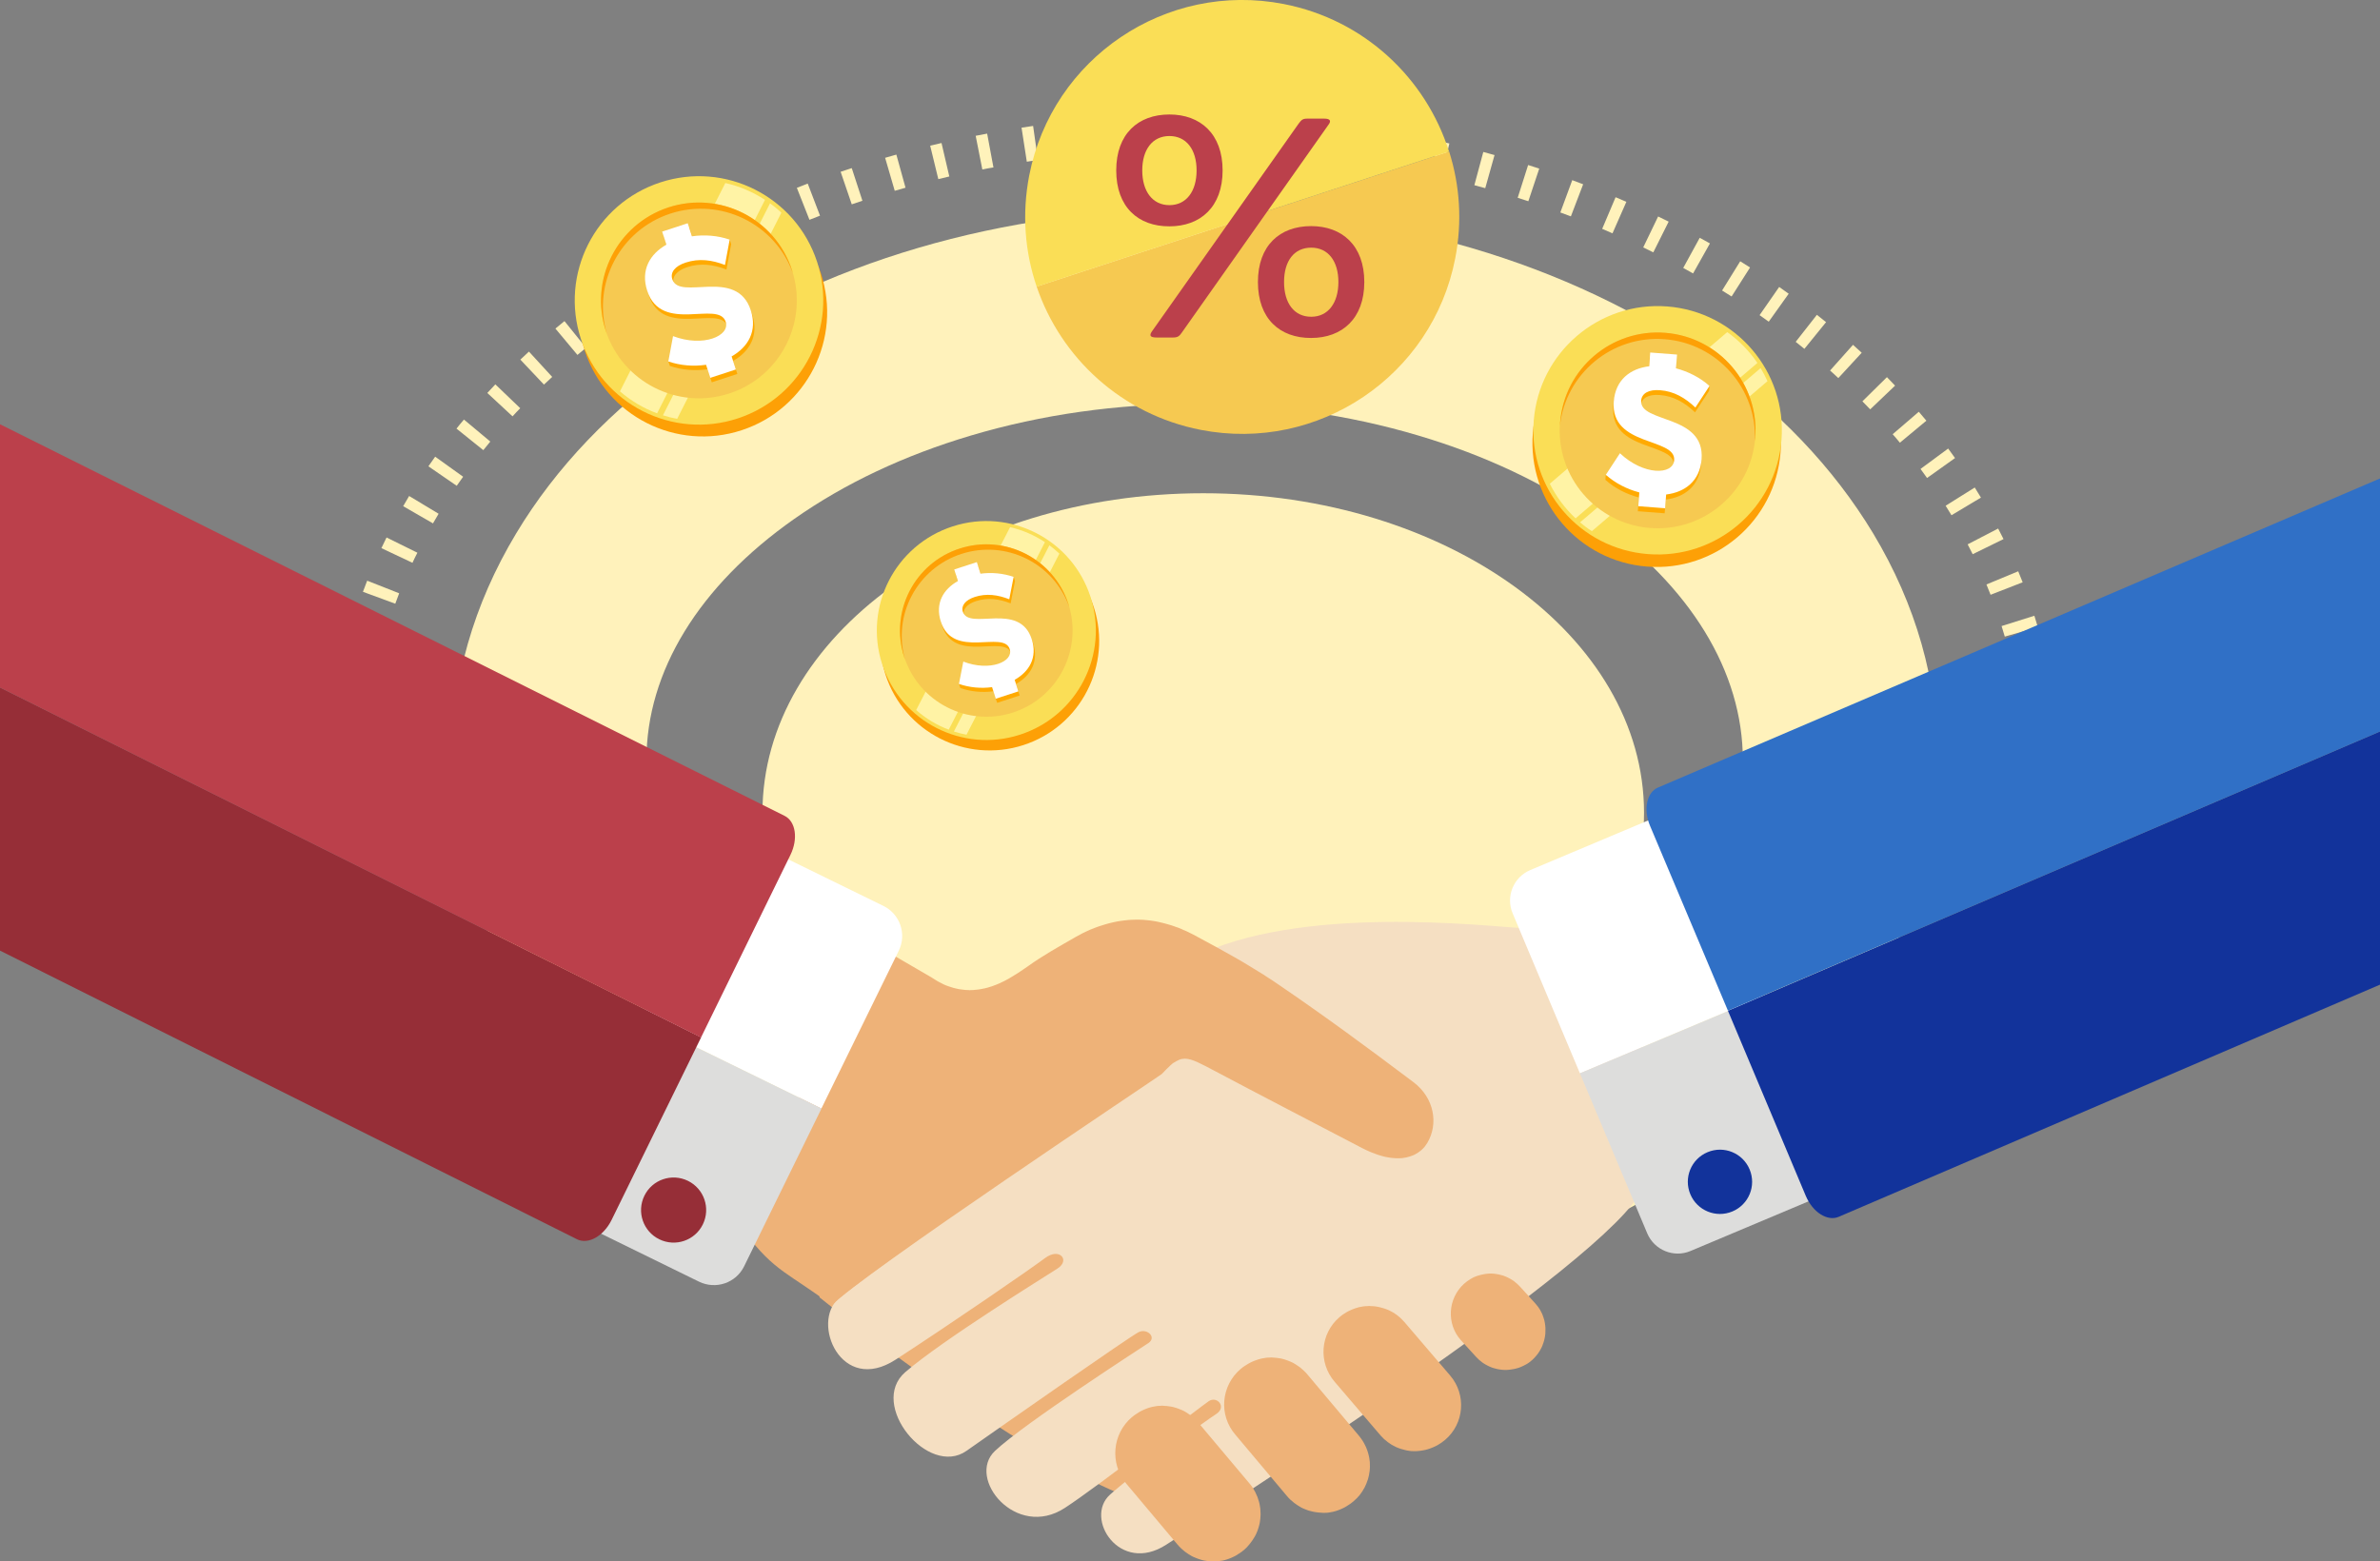 <svg width="439" height="288" viewBox="0 0 439 288" fill="none" xmlns="http://www.w3.org/2000/svg">
<rect x="0" y="0" width="439" height="288" fill="#808080" stroke="none"/>
<g clip-path="url(#clip0)">
<path d="M221.943 208.886C266.846 208.886 303.247 182.495 303.247 149.941C303.247 117.387 266.846 90.997 221.943 90.997C177.04 90.997 140.639 117.387 140.639 149.941C140.639 182.495 177.04 208.886 221.943 208.886Z" fill="#FFF2BB"/>
<path d="M220.357 241.889C184.875 241.889 151.296 232.015 125.815 214.108C112.811 204.974 102.534 194.192 95.218 182.077C87.31 168.927 83.292 154.846 83.292 140.237C83.292 125.627 87.31 111.547 95.218 98.396C102.513 86.26 112.811 75.478 125.815 66.344C151.317 48.437 184.896 38.563 220.357 38.563C255.839 38.563 289.418 48.437 314.898 66.344C327.902 75.478 338.179 86.26 345.495 98.375C353.404 111.525 357.421 125.606 357.421 140.216C357.421 154.825 353.404 168.906 345.495 182.056C338.2 194.171 327.902 204.953 314.898 214.087C289.418 232.036 255.839 241.889 220.357 241.889ZM220.357 74.505C206.02 74.505 192.149 76.472 179.123 80.341C166.816 83.998 155.821 89.178 146.475 95.753C128.903 108.1 119.239 123.894 119.239 140.237C119.239 156.58 128.924 172.373 146.475 184.72C155.821 191.295 166.795 196.475 179.123 200.133C192.149 204.002 206.02 205.968 220.357 205.968C234.693 205.968 248.565 204.002 261.59 200.133C273.897 196.475 284.892 191.295 294.239 184.72C311.811 172.373 321.474 156.58 321.474 140.237C321.474 123.894 311.789 108.1 294.239 95.753C284.892 89.178 273.918 83.998 261.59 80.341C248.565 76.472 234.693 74.505 220.357 74.505Z" fill="#FFF2BB"/>
<path d="M61.152 141.59V141.272L67.496 141.294V141.568L61.152 141.59ZM379.56 141.59H373.216C373.216 140.913 373.216 140.215 373.195 139.56L379.539 139.412C379.56 140.131 379.56 140.85 379.56 141.59ZM67.729 135.205L61.406 134.74C61.469 134.021 61.533 133.281 61.596 132.562L67.919 133.175C67.834 133.83 67.771 134.528 67.729 135.205ZM372.836 133.45C372.772 132.773 372.709 132.097 372.624 131.42L378.926 130.68C379.01 131.399 379.095 132.139 379.158 132.858L372.836 133.45ZM68.701 127.107L62.442 126.05C62.569 125.331 62.696 124.612 62.844 123.894L69.061 125.099C68.955 125.754 68.828 126.431 68.701 127.107ZM371.694 125.373C371.567 124.718 371.44 124.042 371.292 123.365L377.488 122.033C377.636 122.752 377.784 123.471 377.932 124.168L371.694 125.373ZM70.456 119.158L64.324 117.509C64.514 116.811 64.705 116.092 64.916 115.415L71.006 117.191C70.816 117.847 70.626 118.502 70.456 119.158ZM369.791 117.445C369.601 116.79 369.41 116.134 369.199 115.5L375.246 113.597C375.458 114.295 375.669 114.993 375.881 115.69L369.791 117.445ZM72.909 111.377L66.946 109.179C67.2 108.502 67.454 107.804 67.729 107.128L73.628 109.453C73.395 110.088 73.142 110.743 72.909 111.377ZM367.169 109.728C366.915 109.094 366.661 108.46 366.408 107.825L372.265 105.394C372.54 106.071 372.815 106.747 373.089 107.424L367.169 109.728ZM76.081 103.83L70.351 101.123C70.668 100.468 70.985 99.791 71.302 99.157L76.99 101.969C76.673 102.582 76.356 103.216 76.081 103.83ZM363.87 102.244C363.574 101.631 363.257 101.018 362.94 100.426L368.564 97.508C368.903 98.142 369.22 98.798 369.558 99.453L363.87 102.244ZM79.866 96.557L74.368 93.385C74.728 92.751 75.108 92.138 75.468 91.504L80.902 94.781C80.564 95.394 80.204 95.986 79.866 96.557ZM359.958 95.055C359.599 94.463 359.239 93.893 358.88 93.301L364.251 89.939C364.631 90.552 365.012 91.186 365.393 91.8L359.958 95.055ZM84.243 89.622L79.02 86.028C79.422 85.436 79.845 84.844 80.268 84.252L85.427 87.952C85.025 88.501 84.624 89.072 84.243 89.622ZM355.454 88.184C355.052 87.635 354.651 87.064 354.249 86.514L359.345 82.751C359.768 83.343 360.212 83.935 360.614 84.505L355.454 88.184ZM89.149 83.047L84.201 79.072C84.645 78.501 85.11 77.951 85.575 77.402L90.439 81.461C90.016 81.968 89.572 82.518 89.149 83.047ZM350.443 81.672C350.02 81.144 349.555 80.615 349.111 80.108L353.932 75.964C354.397 76.514 354.883 77.063 355.327 77.613L350.443 81.672ZM94.541 76.81L89.889 72.497C90.375 71.968 90.883 71.44 91.369 70.911L95.958 75.309C95.471 75.795 95.006 76.302 94.541 76.81ZM344.966 75.52C344.501 75.034 344.015 74.526 343.528 74.04L348.053 69.579C348.561 70.086 349.068 70.615 349.555 71.144L344.966 75.52ZM100.335 70.953L95.979 66.344C96.507 65.858 97.036 65.351 97.565 64.864L101.857 69.537C101.35 70.002 100.842 70.488 100.335 70.953ZM339.088 69.748C338.58 69.283 338.073 68.818 337.565 68.353L341.794 63.617C342.344 64.103 342.873 64.59 343.401 65.076L339.088 69.748ZM106.509 65.477L102.449 60.615C102.999 60.171 103.549 59.706 104.12 59.24L108.095 64.167C107.567 64.611 107.038 65.033 106.509 65.477ZM332.829 64.357C332.3 63.934 331.75 63.49 331.222 63.067L335.133 58.078C335.704 58.522 336.275 58.987 336.825 59.431L332.829 64.357ZM113.022 60.382L109.258 55.266C109.829 54.843 110.421 54.42 111.013 53.997L114.693 59.156C114.143 59.558 113.572 59.98 113.022 60.382ZM326.252 59.346C325.703 58.944 325.132 58.543 324.561 58.141L328.177 52.94C328.769 53.342 329.361 53.765 329.932 54.188L326.252 59.346ZM119.831 55.667L116.363 50.361C116.955 49.98 117.568 49.578 118.182 49.198L121.586 54.547C120.973 54.906 120.402 55.287 119.831 55.667ZM319.401 54.695C318.83 54.336 318.238 53.955 317.646 53.596L320.987 48.204C321.6 48.585 322.214 48.965 322.806 49.346L319.401 54.695ZM126.872 51.333L123.7 45.836C124.314 45.477 124.948 45.117 125.582 44.779L128.691 50.318C128.078 50.636 127.486 50.974 126.872 51.333ZM312.296 50.445C311.704 50.107 311.091 49.769 310.478 49.43L313.523 43.87C314.157 44.208 314.792 44.568 315.405 44.906L312.296 50.445ZM134.167 47.358L131.271 41.714C131.905 41.396 132.56 41.058 133.195 40.741L136.007 46.428C135.394 46.745 134.781 47.041 134.167 47.358ZM304.959 46.555C304.346 46.238 303.711 45.942 303.098 45.646L305.847 39.938C306.503 40.255 307.137 40.572 307.792 40.889L304.959 46.555ZM141.653 43.764L139.052 37.971C139.708 37.675 140.363 37.379 141.019 37.105L143.556 42.919C142.901 43.215 142.287 43.489 141.653 43.764ZM297.431 43.045C296.797 42.771 296.162 42.496 295.528 42.221L298.002 36.386C298.658 36.66 299.334 36.956 299.99 37.231L297.431 43.045ZM149.308 40.551L146.982 34.652C147.658 34.398 148.314 34.123 148.99 33.87L151.253 39.79C150.597 40.043 149.942 40.297 149.308 40.551ZM289.755 39.916C289.1 39.663 288.466 39.43 287.81 39.198L290.009 33.236C290.686 33.489 291.362 33.743 292.018 33.997L289.755 39.916ZM157.11 37.697L155.059 31.692C155.736 31.459 156.412 31.227 157.11 31.015L159.077 37.041C158.421 37.252 157.766 37.464 157.11 37.697ZM281.91 37.126C281.255 36.914 280.599 36.703 279.944 36.491L281.868 30.445C282.545 30.656 283.243 30.889 283.919 31.1L281.91 37.126ZM165.04 35.202L163.264 29.113C163.94 28.922 164.638 28.711 165.336 28.521L167.027 34.631C166.372 34.821 165.695 35.011 165.04 35.202ZM273.96 34.715C273.304 34.525 272.628 34.356 271.951 34.166L273.6 28.035C274.298 28.225 274.975 28.415 275.673 28.605L273.96 34.715ZM173.075 33.045L171.574 26.872C172.271 26.703 172.969 26.533 173.667 26.385L175.105 32.559C174.428 32.728 173.752 32.897 173.075 33.045ZM265.903 32.644C265.227 32.495 264.55 32.326 263.873 32.178L265.248 25.984C265.946 26.132 266.643 26.301 267.341 26.47L265.903 32.644ZM181.195 31.269L179.968 25.053C180.666 24.905 181.364 24.779 182.083 24.652L183.246 30.889C182.548 30.994 181.872 31.121 181.195 31.269ZM257.762 30.931C257.086 30.804 256.409 30.677 255.711 30.55L256.811 24.313C257.509 24.44 258.228 24.567 258.925 24.694L257.762 30.931ZM189.399 29.832L188.427 23.552C189.124 23.447 189.843 23.341 190.562 23.235L191.45 29.514C190.774 29.62 190.076 29.726 189.399 29.832ZM249.558 29.557C248.881 29.451 248.184 29.366 247.507 29.261L248.353 22.982C249.072 23.087 249.769 23.172 250.488 23.277L249.558 29.557ZM197.646 28.732L196.948 22.432C197.667 22.347 198.365 22.284 199.084 22.199L199.718 28.5C199.02 28.584 198.344 28.648 197.646 28.732ZM241.29 28.542C240.592 28.479 239.916 28.394 239.218 28.331L239.789 22.009C240.508 22.072 241.206 22.136 241.924 22.22L241.29 28.542ZM205.935 27.992L205.491 21.671C206.21 21.628 206.908 21.565 207.627 21.523L208.007 27.844C207.331 27.887 206.633 27.929 205.935 27.992ZM233.001 27.865C232.303 27.823 231.627 27.781 230.929 27.738L231.246 21.396C231.965 21.438 232.684 21.48 233.382 21.523L233.001 27.865ZM214.266 27.569L214.076 21.227C214.795 21.206 215.514 21.184 216.212 21.184L216.339 27.527C215.641 27.527 214.943 27.548 214.266 27.569ZM224.67 27.527C223.972 27.506 223.295 27.506 222.598 27.485L222.661 21.142C223.38 21.142 224.099 21.163 224.797 21.184L224.67 27.527Z" fill="#FFF2BB"/>
<path d="M151.169 230.324V239.351C151.169 239.351 212.321 288.719 223.338 276.689C234.355 264.659 253.153 251.381 253.153 251.381L198.767 224.827L176.987 216.285L151.169 230.324Z" fill="#EEB278"/>
<path d="M282.354 171.295C278.04 171.379 245.159 166.77 223.866 174.973C222.407 175.544 217.121 195.524 217.121 195.524C217.121 195.524 163.115 232.354 154.678 239.584C149.582 243.94 155.101 257.386 165.209 250.832C175.316 244.278 190.097 234.108 192.761 232.1C195.425 230.091 197.455 232.48 195.066 234.024C192.676 235.567 173.878 247.195 166.985 253.136C160.091 259.099 171.235 272.63 178.276 267.661C185.318 262.714 208.472 246.519 210.037 245.758C211.602 244.997 213.42 246.73 211.813 247.787C210.206 248.845 188.849 262.65 183.52 267.682C178.192 272.714 187.411 284.068 196.419 278.19C202.509 274.236 221.476 259.479 222.978 258.485C224.479 257.492 226.382 259.564 224.289 260.896C222.682 261.91 209.593 271.382 204.75 275.737C199.908 280.093 206.527 290.537 215.112 284.977C223.697 279.416 297.135 232.607 302.929 219.33C304.409 215.968 311.006 213.241 311.006 213.241L292.885 167.447C292.885 167.447 286.647 171.189 282.354 171.295Z" fill="#F5DFC2"/>
<path d="M216.36 196.137C216.212 196.264 216.043 196.391 215.895 196.539C215.853 196.581 215.81 196.623 215.768 196.666C215.599 196.835 215.409 197.004 215.218 197.194C215.176 197.237 215.112 197.3 215.07 197.342C214.88 197.554 214.668 197.765 214.436 197.998C214.394 198.04 214.351 198.103 214.288 198.146C214.055 198.399 157.999 235.715 153.431 240.832C145.819 235.018 142.732 234.616 137.445 227.343C135.902 225.208 135.796 223.241 137.297 221.085C138.333 219.626 139.391 218.167 140.215 216.582C146.052 205.292 151.845 193.959 157.66 182.669C159.014 180.048 160.409 177.468 161.953 174.551C162.27 174.805 171.511 180.111 171.828 180.323C171.891 180.365 171.955 180.407 172.018 180.45C172.314 180.64 172.61 180.83 172.906 180.999C172.949 181.02 173.012 181.063 173.054 181.084C173.329 181.232 173.604 181.38 173.879 181.507C173.921 181.528 173.942 181.549 173.985 181.57C174.281 181.718 174.577 181.824 174.873 181.93C174.936 181.951 175 181.972 175.063 181.993C175.359 182.099 175.655 182.183 175.93 182.268C175.972 182.268 175.993 182.289 176.036 182.289C176.311 182.352 176.586 182.416 176.839 182.479C176.882 182.479 176.945 182.5 176.987 182.5C177.262 182.543 177.558 182.585 177.833 182.606C177.897 182.606 177.939 182.606 178.002 182.627C178.277 182.648 178.573 182.669 178.848 182.669C179.06 182.669 179.292 182.669 179.504 182.648C179.567 182.648 179.63 182.648 179.694 182.627C179.842 182.606 179.99 182.606 180.138 182.585C180.223 182.585 180.286 182.564 180.371 182.564C180.519 182.543 180.645 182.521 180.793 182.5C180.878 182.479 180.942 182.479 181.026 182.458C181.174 182.437 181.301 182.395 181.449 182.373C181.512 182.352 181.597 182.331 181.66 182.331C181.83 182.289 181.999 182.247 182.168 182.204C182.21 182.183 182.253 182.183 182.295 182.162C182.506 182.099 182.718 182.035 182.929 181.972C182.993 181.951 183.035 181.93 183.098 181.908C183.246 181.845 183.394 181.803 183.542 181.739C183.627 181.718 183.69 181.676 183.775 181.655C183.902 181.591 184.029 181.549 184.177 181.486C184.261 181.443 184.346 181.422 184.431 181.38C184.557 181.316 184.684 181.253 184.811 181.19C184.896 181.147 184.959 181.126 185.044 181.084C185.192 181.02 185.319 180.936 185.467 180.872C185.53 180.83 185.593 180.809 185.657 180.767C185.868 180.661 186.059 180.555 186.27 180.428C186.312 180.407 186.355 180.365 186.397 180.344C186.545 180.259 186.714 180.154 186.862 180.069C186.947 180.027 187.01 179.984 187.095 179.921C187.222 179.836 187.349 179.752 187.475 179.688C187.56 179.646 187.645 179.583 187.708 179.54C187.835 179.456 187.962 179.371 188.089 179.287C188.173 179.244 188.237 179.181 188.321 179.139C188.448 179.054 188.596 178.948 188.723 178.864C188.786 178.822 188.85 178.779 188.913 178.737C189.125 178.589 189.315 178.462 189.527 178.314C192.339 176.285 195.405 174.593 198.408 172.859C198.873 172.606 199.317 172.352 199.782 172.119C199.93 172.035 200.078 171.971 200.226 171.908C200.543 171.76 200.839 171.612 201.157 171.485C201.347 171.401 201.516 171.337 201.706 171.274C201.981 171.168 202.256 171.041 202.531 170.957C202.721 170.893 202.912 170.83 203.123 170.766C203.398 170.682 203.652 170.597 203.927 170.513C204.138 170.449 204.328 170.407 204.54 170.344C204.794 170.28 205.047 170.217 205.322 170.153C205.534 170.111 205.745 170.069 205.935 170.026C206.189 169.984 206.443 169.921 206.697 169.9C206.908 169.857 207.12 169.836 207.331 169.815C207.585 169.794 207.838 169.752 208.092 169.73C208.304 169.709 208.515 169.709 208.727 169.688C208.98 169.667 209.234 169.667 209.467 169.667C209.699 169.667 209.932 169.667 210.164 169.667C210.376 169.667 210.566 169.667 210.778 169.688C211.01 169.709 211.264 169.73 211.497 169.752C211.708 169.773 211.898 169.794 212.11 169.815C212.342 169.836 212.596 169.878 212.829 169.921C213.04 169.963 213.231 169.984 213.442 170.026C213.696 170.069 213.928 170.132 214.182 170.196C214.372 170.238 214.584 170.28 214.774 170.344C215.028 170.407 215.282 170.492 215.535 170.555C215.726 170.618 215.916 170.661 216.106 170.724C216.36 170.809 216.635 170.914 216.889 170.999C217.079 171.062 217.248 171.126 217.439 171.189C217.735 171.295 218.009 171.443 218.305 171.57C218.453 171.633 218.601 171.697 218.771 171.76C219.215 171.972 219.659 172.183 220.103 172.415C221.435 173.134 222.746 173.832 224.078 174.572C224.247 174.657 224.416 174.762 224.586 174.847C225.474 175.333 226.383 175.841 227.271 176.348C227.377 176.411 227.504 176.475 227.609 176.538C228.519 177.046 229.428 177.574 230.316 178.124C230.379 178.166 230.443 178.187 230.485 178.23C231.268 178.695 232.05 179.181 232.832 179.667C233.044 179.794 233.255 179.921 233.446 180.069C234.291 180.598 235.116 181.147 235.941 181.718C244.357 187.448 252.582 193.515 260.723 199.647C264.529 202.522 265.396 207.3 263.261 210.873C263.134 211.085 262.986 211.296 262.838 211.486C262.795 211.55 262.732 211.592 262.69 211.656C262.584 211.782 262.478 211.909 262.351 212.015C262.288 212.078 262.225 212.121 262.161 212.184C262.034 212.29 261.928 212.396 261.78 212.48C261.717 212.522 261.654 212.586 261.59 212.628C261.421 212.734 261.252 212.84 261.083 212.924C261.04 212.945 261.019 212.966 260.977 212.988C260.765 213.093 260.554 213.199 260.321 213.262C260.258 213.283 260.195 213.305 260.131 213.326C259.962 213.389 259.793 213.431 259.624 213.474C259.539 213.495 259.454 213.516 259.37 213.537C259.201 213.579 259.032 213.601 258.862 213.622C258.778 213.643 258.693 213.643 258.587 213.664C258.397 213.685 258.186 213.685 257.995 213.685C257.932 213.685 257.89 213.685 257.826 213.685C257.805 213.685 257.805 213.685 257.784 213.685C257.467 213.685 257.128 213.664 256.79 213.622C256.706 213.622 256.621 213.601 256.536 213.601C256.219 213.558 255.881 213.495 255.543 213.431C255.521 213.431 255.479 213.41 255.458 213.41C255.098 213.326 254.718 213.22 254.337 213.093C254.253 213.072 254.147 213.03 254.062 213.009C253.682 212.882 253.28 212.734 252.878 212.565C252.328 212.332 251.779 212.078 251.25 211.804C242.115 207.025 232.938 202.29 223.824 197.448C223.359 197.194 222.936 196.983 222.535 196.771C222.429 196.708 222.323 196.666 222.239 196.623C222.069 196.539 221.9 196.454 221.731 196.37C221.668 196.349 221.604 196.306 221.562 196.285C221.033 196.01 220.568 195.799 220.145 195.651C220.103 195.63 220.061 195.609 220.018 195.609C219.891 195.566 219.764 195.524 219.638 195.482C219.595 195.482 219.574 195.461 219.532 195.461C219.405 195.418 219.278 195.397 219.172 195.376C219.067 195.355 218.982 195.355 218.898 195.334C218.876 195.334 218.876 195.334 218.855 195.334C218.834 195.334 218.834 195.334 218.813 195.334C218.728 195.334 218.644 195.313 218.559 195.313C218.538 195.313 218.517 195.313 218.496 195.313C218.369 195.313 218.242 195.334 218.094 195.355C218.052 195.355 217.988 195.376 217.946 195.376C217.819 195.397 217.671 195.461 217.544 195.503C217.502 195.524 217.438 195.545 217.396 195.566C217.269 195.63 217.121 195.693 216.973 195.778C216.931 195.799 216.889 195.841 216.846 195.862" fill="#EEB278"/>
<path d="M270.028 236.857C270.218 236.688 270.408 236.54 270.599 236.392C270.662 236.349 270.725 236.307 270.789 236.265C270.916 236.18 271.064 236.075 271.191 235.99C271.275 235.948 271.339 235.905 271.423 235.863C271.55 235.8 271.677 235.715 271.804 235.652C271.888 235.609 271.973 235.567 272.058 235.546C272.185 235.483 272.311 235.44 272.438 235.398C272.523 235.356 272.629 235.335 272.713 235.314C272.84 235.271 272.967 235.229 273.094 235.208C273.2 235.187 273.284 235.166 273.39 235.144C273.517 235.123 273.644 235.081 273.77 235.06C273.876 235.039 273.961 235.039 274.066 235.018C274.193 234.996 274.32 234.996 274.447 234.975C274.553 234.975 274.637 234.954 274.743 234.954C274.807 234.954 274.87 234.954 274.933 234.954C274.997 234.954 275.039 234.954 275.103 234.954C275.229 234.954 275.356 234.954 275.504 234.975C275.61 234.975 275.716 234.996 275.843 235.018C275.97 235.039 276.118 235.06 276.244 235.081C276.35 235.102 276.456 235.123 276.562 235.144C276.689 235.166 276.815 235.208 276.963 235.25C277.069 235.271 277.175 235.314 277.281 235.335C277.407 235.377 277.534 235.419 277.661 235.483C277.767 235.525 277.851 235.567 277.957 235.61C278.084 235.673 278.211 235.736 278.338 235.8C278.422 235.842 278.528 235.884 278.613 235.948C278.74 236.032 278.866 236.117 278.993 236.18C279.078 236.244 279.163 236.286 279.247 236.349C279.374 236.455 279.501 236.561 279.628 236.667C279.691 236.73 279.776 236.772 279.839 236.836C280.029 237.005 280.22 237.195 280.389 237.385L283.18 240.451C283.349 240.641 283.518 240.853 283.666 241.043C283.688 241.064 283.709 241.106 283.73 241.128C283.857 241.318 283.984 241.487 284.089 241.677C284.089 241.698 284.111 241.698 284.111 241.72C284.364 242.142 284.555 242.586 284.703 243.052C284.703 243.073 284.724 243.115 284.724 243.136C284.829 243.453 284.914 243.749 284.956 244.066C285.02 244.384 285.041 244.701 285.062 245.039C285.062 245.081 285.062 245.124 285.062 245.166C285.062 245.483 285.062 245.779 285.041 246.096C285.041 246.138 285.041 246.202 285.02 246.244C284.978 246.561 284.935 246.857 284.851 247.174C284.851 247.195 284.829 247.238 284.829 247.259C284.745 247.555 284.66 247.851 284.533 248.147C284.533 248.168 284.512 248.189 284.512 248.231C284.385 248.527 284.259 248.802 284.089 249.077C284.068 249.119 284.026 249.183 284.005 249.225C283.836 249.5 283.666 249.754 283.455 250.007C283.413 250.05 283.392 250.092 283.349 250.134C283.138 250.388 282.905 250.642 282.651 250.874C282.461 251.043 282.271 251.191 282.081 251.339C282.017 251.382 281.954 251.424 281.89 251.466C281.763 251.551 281.637 251.656 281.488 251.72C281.404 251.762 281.319 251.804 281.235 251.847C281.108 251.91 280.981 251.995 280.854 252.037C280.77 252.079 280.685 252.122 280.579 252.164C280.452 252.227 280.326 252.27 280.199 252.312C280.114 252.354 280.008 252.375 279.924 252.396C279.797 252.439 279.67 252.481 279.543 252.502C279.437 252.523 279.353 252.544 279.247 252.566C279.12 252.587 278.993 252.608 278.866 252.629C278.761 252.65 278.655 252.65 278.57 252.671C278.444 252.692 278.317 252.692 278.19 252.714C278.084 252.714 277.978 252.735 277.873 252.735C277.746 252.735 277.64 252.735 277.513 252.735C277.386 252.735 277.259 252.735 277.111 252.714C277.006 252.714 276.9 252.692 276.773 252.671C276.646 252.65 276.519 252.629 276.371 252.608C276.266 252.587 276.16 252.566 276.054 252.544C275.927 252.523 275.8 252.481 275.674 252.439C275.568 252.418 275.462 252.375 275.356 252.354C275.229 252.312 275.103 252.27 274.976 252.206C274.87 252.164 274.764 252.122 274.68 252.079C274.553 252.016 274.426 251.952 274.299 251.889C274.214 251.847 274.109 251.804 274.024 251.741C273.897 251.656 273.77 251.593 273.644 251.508C273.559 251.445 273.474 251.403 273.39 251.339C273.263 251.234 273.136 251.128 273.009 251.022C272.946 250.959 272.861 250.916 272.798 250.853C272.607 250.684 272.417 250.494 272.248 250.303L269.457 247.238C266.792 244.257 267.025 239.605 270.028 236.857Z" fill="#EEB278"/>
<path d="M228.878 252.523L228.92 252.502C229.132 252.312 229.365 252.143 229.597 251.995C229.661 251.952 229.745 251.889 229.83 251.847C229.978 251.741 230.147 251.656 230.316 251.551C230.401 251.508 230.506 251.445 230.591 251.403C230.739 251.318 230.887 251.255 231.035 251.191C231.141 251.149 231.225 251.107 231.331 251.064C231.479 251.001 231.627 250.959 231.796 250.895C231.902 250.853 232.008 250.832 232.113 250.79C232.261 250.747 232.431 250.705 232.579 250.663C232.684 250.642 232.79 250.62 232.896 250.599C233.065 250.578 233.213 250.536 233.382 250.515C233.488 250.494 233.572 250.494 233.678 250.472C233.869 250.451 234.038 250.451 234.228 250.451C234.313 250.451 234.397 250.451 234.461 250.43C234.482 250.43 234.482 250.43 234.503 250.43C234.587 250.43 234.651 250.43 234.735 250.451C234.947 250.451 235.137 250.472 235.349 250.494C235.454 250.515 235.56 250.515 235.687 250.536C235.877 250.557 236.046 250.578 236.237 250.62C236.364 250.642 236.469 250.684 236.596 250.705C236.765 250.747 236.935 250.79 237.104 250.853C237.231 250.895 237.336 250.938 237.463 250.98C237.632 251.043 237.78 251.107 237.95 251.17C238.055 251.212 238.182 251.276 238.288 251.318C238.457 251.403 238.605 251.466 238.753 251.572C238.859 251.635 238.965 251.699 239.07 251.762C239.218 251.868 239.387 251.974 239.536 252.079C239.641 252.143 239.726 252.206 239.832 252.291C240.001 252.418 240.149 252.544 240.297 252.692C240.381 252.756 240.445 252.819 240.529 252.904C240.762 253.115 240.973 253.348 241.164 253.58L250.658 264.87C250.743 264.976 250.806 265.082 250.891 265.166C250.933 265.209 250.954 265.272 250.996 265.314C251.166 265.547 251.335 265.779 251.462 266.012C251.504 266.075 251.546 266.16 251.588 266.223C251.715 266.456 251.842 266.71 251.948 266.942C251.99 267.048 252.032 267.154 252.075 267.259C252.159 267.471 252.244 267.682 252.307 267.915C252.413 268.253 252.498 268.591 252.561 268.93C252.603 269.183 252.646 269.458 252.667 269.712C252.667 269.733 252.667 269.733 252.667 269.754C252.688 270.008 252.688 270.262 252.688 270.515C252.688 270.536 252.688 270.579 252.688 270.6C252.688 270.832 252.667 271.086 252.646 271.319C252.646 271.361 252.625 271.403 252.625 271.446C252.603 271.657 252.561 271.89 252.519 272.101C252.498 272.164 252.498 272.228 252.477 272.291C252.434 272.482 252.392 272.693 252.329 272.883C252.307 272.968 252.265 273.031 252.244 273.116C252.181 273.285 252.117 273.475 252.054 273.644C252.011 273.75 251.969 273.835 251.927 273.94C251.863 274.088 251.8 274.258 251.715 274.406C251.652 274.511 251.588 274.617 251.525 274.723C251.44 274.85 251.377 274.976 251.292 275.124C251.208 275.251 251.123 275.357 251.039 275.484C250.954 275.589 250.891 275.695 250.806 275.801C250.7 275.949 250.573 276.076 250.447 276.203C250.383 276.287 250.32 276.372 250.235 276.435C250.024 276.647 249.812 276.837 249.601 277.027L249.558 277.048C249.347 277.239 249.114 277.408 248.882 277.556C248.797 277.598 248.734 277.661 248.649 277.704C248.501 277.809 248.332 277.894 248.184 278C248.099 278.042 247.994 278.105 247.909 278.148C247.761 278.232 247.613 278.296 247.465 278.359C247.359 278.401 247.254 278.444 247.169 278.486C247.021 278.549 246.873 278.592 246.725 278.655C246.619 278.697 246.514 278.719 246.408 278.761C246.26 278.803 246.091 278.845 245.943 278.888C245.837 278.909 245.731 278.93 245.625 278.951C245.456 278.972 245.308 279.015 245.139 279.036C245.033 279.057 244.949 279.057 244.843 279.078C244.653 279.099 244.484 279.099 244.293 279.099C244.209 279.099 244.124 279.099 244.061 279.099C243.955 279.099 243.87 279.099 243.765 279.078C243.574 279.078 243.363 279.057 243.173 279.036C243.067 279.015 242.94 279.015 242.834 278.993C242.665 278.972 242.475 278.951 242.306 278.909C242.179 278.888 242.073 278.845 241.946 278.824C241.777 278.782 241.608 278.74 241.439 278.697C241.312 278.655 241.206 278.613 241.079 278.571C240.91 278.507 240.762 278.444 240.593 278.38C240.487 278.338 240.36 278.275 240.254 278.232C240.106 278.148 239.937 278.084 239.789 277.979C239.684 277.915 239.578 277.852 239.472 277.788C239.324 277.683 239.155 277.577 239.007 277.471C238.901 277.408 238.817 277.344 238.711 277.26C238.542 277.133 238.394 277.006 238.246 276.858C238.161 276.795 238.098 276.731 238.013 276.668C237.78 276.456 237.569 276.224 237.379 275.991L236.279 274.68L227.884 264.701C224.734 261.065 225.22 255.61 228.878 252.523Z" fill="#EEB278"/>
<path d="M247.064 243.009C247.275 242.819 247.486 242.671 247.719 242.502C247.782 242.46 247.867 242.417 247.952 242.354C248.1 242.248 248.248 242.164 248.417 242.058C248.501 242.016 248.607 241.952 248.692 241.91C248.84 241.825 248.988 241.762 249.136 241.699C249.242 241.656 249.326 241.614 249.432 241.572C249.58 241.508 249.728 241.466 249.876 241.403C249.982 241.36 250.087 241.339 250.193 241.297C250.341 241.255 250.489 241.212 250.637 241.17C250.743 241.149 250.849 241.128 250.954 241.107C251.102 241.086 251.25 241.043 251.419 241.022C251.525 241.001 251.631 241.001 251.737 240.98C251.906 240.959 252.054 240.959 252.223 240.959C252.329 240.959 252.413 240.938 252.519 240.938C252.54 240.938 252.561 240.938 252.604 240.938C252.688 240.938 252.773 240.959 252.857 240.959C253.027 240.959 253.196 240.98 253.386 240.98C253.513 240.98 253.619 241.001 253.745 241.022C253.915 241.043 254.084 241.064 254.232 241.107C254.359 241.128 254.464 241.149 254.591 241.191C254.76 241.234 254.908 241.276 255.056 241.318C255.183 241.36 255.289 241.403 255.416 241.424C255.564 241.487 255.733 241.529 255.881 241.593C255.987 241.635 256.114 241.699 256.219 241.741C256.368 241.804 256.516 241.889 256.664 241.973C256.769 242.037 256.875 242.079 256.981 242.143C257.129 242.227 257.277 242.333 257.425 242.439C257.509 242.502 257.615 242.565 257.7 242.629C257.848 242.756 258.017 242.883 258.165 243.009C258.228 243.073 258.313 243.136 258.376 243.2C258.588 243.411 258.799 243.623 259.011 243.855L267.004 253.2L267.49 253.771C270.514 257.302 270.091 262.629 266.56 265.632C266.348 265.801 266.137 265.97 265.904 266.139C265.841 266.181 265.756 266.224 265.672 266.287C265.523 266.393 265.375 266.477 265.206 266.583C265.122 266.625 265.016 266.689 264.931 266.731C264.783 266.816 264.635 266.879 264.487 266.942C264.382 266.985 264.297 267.027 264.191 267.069C264.043 267.133 263.895 267.175 263.747 267.238C263.642 267.281 263.536 267.302 263.43 267.344C263.282 267.386 263.134 267.429 262.986 267.471C262.88 267.492 262.775 267.513 262.669 267.534C262.521 267.556 262.352 267.598 262.204 267.619C262.098 267.64 261.992 267.64 261.908 267.661C261.738 267.682 261.59 267.682 261.421 267.704C261.337 267.704 261.231 267.725 261.146 267.725C261.041 267.725 260.914 267.725 260.808 267.725C260.639 267.725 260.47 267.704 260.301 267.704C260.174 267.682 260.068 267.682 259.941 267.661C259.772 267.64 259.603 267.619 259.455 267.577C259.328 267.556 259.222 267.534 259.095 267.492C258.926 267.45 258.778 267.408 258.63 267.365C258.503 267.323 258.397 267.281 258.271 267.26C258.123 267.196 257.953 267.154 257.805 267.09C257.7 267.048 257.573 266.985 257.467 266.942C257.319 266.879 257.171 266.794 257.023 266.71C256.917 266.646 256.812 266.604 256.706 266.541C256.558 266.456 256.41 266.351 256.262 266.245C256.177 266.181 256.071 266.118 255.987 266.055C255.839 265.928 255.67 265.801 255.522 265.674C255.458 265.611 255.374 265.547 255.289 265.484C255.078 265.272 254.866 265.061 254.655 264.828L253.428 263.391L246.175 254.913C243.109 251.339 243.532 246.033 247.064 243.009Z" fill="#EEB278"/>
<path d="M208.811 261.424L208.854 261.403C209.065 261.213 209.298 261.044 209.53 260.896C209.615 260.853 209.678 260.79 209.763 260.748C209.911 260.642 210.08 260.557 210.228 260.452C210.313 260.409 210.418 260.346 210.503 260.304C210.651 260.219 210.799 260.156 210.947 260.092C211.053 260.05 211.158 260.008 211.243 259.965C211.391 259.902 211.539 259.86 211.687 259.796C211.793 259.754 211.898 259.733 212.004 259.69C212.152 259.648 212.321 259.606 212.469 259.564C212.575 259.542 212.681 259.521 212.787 259.5C212.956 259.479 213.104 259.437 213.273 259.416C213.379 259.394 213.463 259.394 213.569 259.373C213.759 259.352 213.928 259.352 214.119 259.352C214.203 259.352 214.288 259.352 214.351 259.331C214.373 259.331 214.373 259.331 214.394 259.331C214.478 259.331 214.542 259.352 214.626 259.352C214.838 259.352 215.028 259.373 215.239 259.394C215.345 259.394 215.451 259.416 215.578 259.437C215.768 259.458 215.937 259.479 216.128 259.521C216.254 259.542 216.36 259.585 216.487 259.606C216.656 259.648 216.825 259.69 216.995 259.754C217.121 259.796 217.227 259.838 217.354 259.881C217.523 259.944 217.671 260.008 217.84 260.071C217.946 260.113 218.073 260.177 218.179 260.219C218.348 260.304 218.496 260.367 218.644 260.473C218.75 260.536 218.855 260.6 218.961 260.663C219.109 260.769 219.278 260.874 219.426 260.98C219.532 261.044 219.617 261.107 219.722 261.192C219.891 261.318 220.04 261.445 220.188 261.593C220.272 261.657 220.336 261.72 220.42 261.805C220.653 262.016 220.864 262.249 221.054 262.481L230.549 273.771C230.76 274.004 230.929 274.258 231.099 274.511C231.12 274.554 231.141 274.596 231.162 274.617C231.31 274.85 231.437 275.061 231.564 275.315C231.564 275.336 231.585 275.357 231.585 275.378C231.86 275.907 232.071 276.456 232.219 277.027C232.24 277.091 232.262 277.154 232.262 277.196C232.283 277.323 232.325 277.429 232.346 277.556C232.367 277.64 232.388 277.746 232.388 277.831C232.41 277.957 232.431 278.084 232.452 278.211C232.452 278.275 232.473 278.338 232.473 278.401C232.494 278.676 232.515 278.93 232.515 279.205C232.515 279.289 232.515 279.374 232.515 279.459C232.515 279.585 232.515 279.712 232.494 279.839C232.494 279.945 232.494 280.029 232.473 280.135C232.452 280.262 232.452 280.368 232.431 280.495C232.41 280.6 232.41 280.706 232.388 280.812C232.367 280.917 232.346 281.044 232.325 281.15C232.304 281.256 232.283 281.361 232.24 281.467C232.219 281.573 232.198 281.679 232.156 281.784C232.114 281.911 232.071 282.038 232.029 282.165C232.008 282.249 231.966 282.334 231.944 282.419C231.86 282.63 231.775 282.82 231.691 283.01C231.648 283.074 231.627 283.158 231.585 283.222C231.521 283.349 231.458 283.476 231.373 283.602C231.331 283.687 231.289 283.75 231.225 283.835C231.162 283.962 231.077 284.068 230.993 284.194C230.951 284.279 230.887 284.342 230.824 284.427C230.739 284.533 230.655 284.66 230.57 284.765C230.506 284.829 230.464 284.913 230.401 284.977C230.295 285.104 230.189 285.209 230.084 285.336C230.041 285.4 229.978 285.442 229.936 285.505C229.766 285.674 229.597 285.822 229.407 285.992L229.365 286.013C229.153 286.203 228.921 286.372 228.688 286.52C228.603 286.562 228.54 286.626 228.455 286.668C228.307 286.774 228.138 286.858 227.99 286.964C227.906 287.006 227.8 287.07 227.715 287.112C227.567 287.197 227.419 287.26 227.271 287.324C227.166 287.366 227.06 287.408 226.975 287.45C226.827 287.514 226.679 287.556 226.531 287.62C226.425 287.662 226.32 287.683 226.214 287.725C226.066 287.768 225.918 287.81 225.749 287.852C225.643 287.873 225.537 287.894 225.432 287.916C225.284 287.937 225.114 287.958 224.945 287.979C224.84 288 224.734 288 224.628 288.021C224.459 288.042 224.269 288.042 224.099 288.042C224.015 288.042 223.93 288.064 223.846 288.064C223.761 288.064 223.677 288.064 223.571 288.064C223.359 288.064 223.148 288.042 222.958 288.021C222.852 288 222.746 288 222.64 287.979C222.45 287.958 222.281 287.937 222.091 287.894C221.964 287.873 221.858 287.831 221.752 287.81C221.583 287.768 221.414 287.725 221.245 287.662C221.118 287.62 221.012 287.577 220.885 287.535C220.716 287.472 220.568 287.408 220.399 287.345C220.293 287.302 220.166 287.239 220.061 287.197C219.913 287.112 219.743 287.049 219.595 286.943C219.49 286.88 219.384 286.816 219.278 286.753C219.13 286.647 218.982 286.562 218.813 286.436C218.707 286.372 218.623 286.309 218.517 286.224C218.348 286.097 218.2 285.97 218.052 285.822C217.967 285.759 217.904 285.696 217.819 285.611C217.587 285.4 217.375 285.167 217.185 284.934L216.593 284.237L207.691 273.644C204.688 269.966 205.153 264.511 208.811 261.424Z" fill="#EEB278"/>
<path d="M291.426 198.018L279.014 168.504C277.703 165.396 279.162 161.823 282.27 160.512L304.726 151.061C307.835 149.751 311.408 151.209 312.719 154.317L325.132 183.832L317.477 187.067L291.426 198.018Z" fill="white"/>
<path d="M303.838 227.533L291.426 198.018L317.477 187.067L325.132 183.832L337.544 213.347C338.855 216.455 337.396 220.028 334.288 221.338L311.831 230.789C308.744 232.1 305.149 230.641 303.838 227.533Z" fill="#DDDDDC"/>
<path d="M319.549 223.495C322.573 222.226 323.99 218.759 322.721 215.736C321.453 212.712 317.985 211.296 314.961 212.564C311.937 213.833 310.52 217.3 311.789 220.324C313.058 223.347 316.526 224.764 319.549 223.495Z" fill="#12339B"/>
<path d="M151.507 204.509L165.78 175.396C167.281 172.33 166.013 168.631 162.946 167.129L140.786 156.283C137.72 154.782 134.02 156.051 132.518 159.116L118.245 188.229L125.815 191.929L151.507 204.509Z" fill="white"/>
<path d="M137.255 233.622L151.528 204.509L125.815 191.929L118.245 188.229L103.972 217.342C102.471 220.408 103.739 224.108 106.805 225.609L128.945 236.455C132.053 237.956 135.754 236.688 137.255 233.622Z" fill="#DDDDDC"/>
<path d="M121.607 228.632C118.625 227.173 117.399 223.579 118.858 220.598C120.317 217.617 123.912 216.391 126.893 217.849C129.875 219.308 131.101 222.902 129.642 225.883C128.183 228.865 124.588 230.091 121.607 228.632Z" fill="#962E37"/>
<path d="M318.725 186.474L333.082 220.619C334.351 223.643 337.079 225.376 339.151 224.488L439 181.654V134.951L318.725 186.474Z" fill="#12339B"/>
<path d="M304.346 152.33L318.725 186.454L439 134.951V88.269L305.826 145.29C303.754 146.157 303.077 149.328 304.346 152.33Z" fill="#3070C6"/>
<path d="M112.811 225.059L129.325 191.38L0 126.833V175.375L106.446 228.633C108.497 229.647 111.352 228.041 112.811 225.059Z" fill="#962E37"/>
<path d="M129.304 191.401L145.798 157.721C147.257 154.74 146.77 151.527 144.719 150.512L0 78.269V126.832L129.304 191.401Z" fill="#BB404B"/>
<path fill-rule="evenodd" clip-rule="evenodd" d="M122.495 35.836C134.527 31.883 147.468 38.437 151.422 50.446C155.376 62.476 148.821 75.415 136.81 79.368C124.779 83.322 111.838 76.768 107.883 64.759C103.929 52.75 110.463 39.79 122.495 35.836Z" fill="#FDA006"/>
<path fill-rule="evenodd" clip-rule="evenodd" d="M121.776 33.659C133.808 29.705 146.749 36.259 150.703 48.268C154.657 60.298 148.102 73.237 136.092 77.191C124.06 81.144 111.119 74.59 107.165 62.581C103.211 50.572 109.744 37.612 121.776 33.659Z" fill="#FADE56"/>
<path fill-rule="evenodd" clip-rule="evenodd" d="M142.034 37.506C142.753 38.035 143.472 38.606 144.127 39.24L124.906 77.275C124.018 77.106 123.13 76.894 122.284 76.62L142.034 37.506ZM133.787 33.764C136.409 34.356 138.883 35.413 141.103 36.872L121.206 76.26C118.71 75.33 116.384 73.956 114.354 72.201L133.787 33.764Z" fill="#FFF3A5"/>
<path fill-rule="evenodd" clip-rule="evenodd" d="M123.277 38.268C132.75 35.16 142.964 40.319 146.072 49.79C149.18 59.262 144.021 69.474 134.548 72.582C125.075 75.69 114.861 70.531 111.753 61.059C108.666 51.587 113.804 41.397 123.277 38.268Z" fill="#F6C951"/>
<path fill-rule="evenodd" clip-rule="evenodd" d="M123.277 38.268C132.75 35.16 142.964 40.319 146.072 49.79C146.136 49.981 146.199 50.171 146.241 50.361C142.921 41.249 132.92 36.365 123.637 39.41C114.354 42.454 109.216 52.327 111.943 61.63C111.88 61.44 111.817 61.249 111.753 61.059C108.666 51.587 113.804 41.397 123.277 38.268Z" fill="#FDA006"/>
<path fill-rule="evenodd" clip-rule="evenodd" d="M126.767 49.283C129.22 48.479 131.567 48.796 133.998 49.727L134.865 45.054L134.591 44.209L133.829 44.653L133.872 44.737C131.947 44.23 129.875 44.145 127.93 44.42L127.147 42.01L122.432 43.553L123.214 45.963C120.19 47.676 118.414 50.636 119.683 54.484C122.305 62.475 132.814 56.154 134.146 60.171C135.013 62.793 130.002 64.949 124.441 62.835L123.722 66.683L123.278 66.662L123.553 67.507C125.752 68.269 128.205 68.459 130.509 68.121L131.292 70.531L136.007 68.987L135.225 66.577C138.249 64.865 140.025 61.905 138.756 58.057C136.134 50.065 125.625 56.386 124.293 52.37C123.87 51.101 124.8 49.917 126.767 49.283Z" fill="#FFAA01"/>
<path fill-rule="evenodd" clip-rule="evenodd" d="M126.492 48.437C128.945 47.634 131.292 47.951 133.724 48.881L134.591 44.209C132.392 43.448 129.939 43.258 127.634 43.596L126.851 41.185L122.136 42.729L122.918 45.139C119.895 46.852 118.118 49.812 119.387 53.66C122.009 61.651 132.518 55.33 133.851 59.347C134.718 61.968 129.706 64.125 124.145 62.011L123.278 66.683C125.477 67.444 127.93 67.635 130.235 67.296L131.017 69.707L135.733 68.163L134.95 65.753C137.974 64.04 139.75 61.08 138.481 57.233C135.859 49.241 125.35 55.562 124.018 51.545C123.574 50.256 124.504 49.072 126.492 48.437Z" fill="white"/>
<path fill-rule="evenodd" clip-rule="evenodd" d="M176.353 99.03C186.968 95.605 198.344 101.441 201.77 112.054C205.195 122.667 199.359 134.042 188.744 137.467C178.129 140.892 166.753 135.057 163.327 124.443C159.902 113.83 165.738 102.455 176.353 99.03Z" fill="#FDA006"/>
<path fill-rule="evenodd" clip-rule="evenodd" d="M175.74 97.106C186.355 93.681 197.731 99.517 201.156 110.13C204.582 120.744 198.746 132.118 188.131 135.543C177.516 138.968 166.14 133.133 162.714 122.52C159.289 111.906 165.125 100.532 175.74 97.106Z" fill="#FADE56"/>
<path fill-rule="evenodd" clip-rule="evenodd" d="M193.565 100.595C194.199 101.06 194.813 101.589 195.405 102.138L178.277 135.543C177.495 135.395 176.712 135.205 175.951 134.951L193.565 100.595ZM186.312 97.254C188.617 97.783 190.795 98.734 192.74 100.024L174.999 134.613C172.8 133.788 170.77 132.562 168.994 130.997L186.312 97.254Z" fill="#FFF3A5"/>
<path fill-rule="evenodd" clip-rule="evenodd" d="M177.05 101.187C185.403 98.502 194.368 103.09 197.075 111.441C199.761 119.813 195.172 128.757 186.82 131.463C178.446 134.148 169.501 129.56 166.795 121.209C164.088 112.836 168.677 103.872 177.05 101.187Z" fill="#F6C951"/>
<path fill-rule="evenodd" clip-rule="evenodd" d="M177.051 101.187C185.403 98.502 194.369 103.09 197.075 111.441C197.139 111.61 197.181 111.779 197.223 111.948C194.348 103.893 185.572 99.538 177.368 102.181C169.163 104.824 164.596 113.492 166.943 121.695C166.88 121.526 166.837 121.357 166.774 121.209C164.088 112.836 168.677 103.872 177.051 101.187Z" fill="#FDA006"/>
<path fill-rule="evenodd" clip-rule="evenodd" d="M180.053 110.891C182.21 110.193 184.282 110.489 186.418 111.314L187.222 107.191L186.989 106.451L186.312 106.853L186.355 106.937C184.663 106.493 182.845 106.388 181.111 106.62L180.434 104.485L176.268 105.838L176.945 107.973C174.281 109.474 172.695 112.054 173.794 115.458C176.057 122.498 185.361 116.98 186.503 120.532C187.243 122.857 182.823 124.718 177.939 122.836L177.283 126.219L176.903 126.198L177.135 126.938C179.081 127.614 181.237 127.805 183.246 127.53L183.923 129.665L188.089 128.312L187.412 126.177C190.076 124.676 191.662 122.096 190.563 118.692C188.3 111.652 178.996 117.17 177.854 113.618C177.474 112.477 178.319 111.441 180.053 110.891Z" fill="#FFAA01"/>
<path fill-rule="evenodd" clip-rule="evenodd" d="M179.799 110.13C181.956 109.433 184.029 109.729 186.164 110.553L186.968 106.43C185.022 105.754 182.866 105.564 180.857 105.838L180.18 103.703L176.014 105.056L176.691 107.192C174.027 108.693 172.441 111.272 173.54 114.676C175.803 121.716 185.107 116.198 186.249 119.75C186.989 122.076 182.569 123.936 177.685 122.055L176.881 126.177C178.827 126.854 180.984 127.044 182.992 126.769L183.669 128.905L187.835 127.552L187.158 125.416C189.822 123.915 191.408 121.336 190.309 117.932C188.046 110.891 178.742 116.41 177.6 112.858C177.241 111.737 178.066 110.701 179.799 110.13Z" fill="white"/>
<path fill-rule="evenodd" clip-rule="evenodd" d="M307.37 58.839C319.994 59.833 329.425 70.848 328.431 83.47C327.437 96.092 316.421 105.522 303.797 104.528C291.173 103.534 281.742 92.519 282.736 79.897C283.709 67.275 294.747 57.846 307.37 58.839Z" fill="#FDA006"/>
<path fill-rule="evenodd" clip-rule="evenodd" d="M307.54 56.535C320.164 57.529 329.595 68.544 328.601 81.165C327.607 93.787 316.59 103.217 303.967 102.223C291.343 101.23 281.912 90.214 282.906 77.593C283.9 64.992 294.938 55.562 307.54 56.535Z" fill="#FADE56"/>
<path fill-rule="evenodd" clip-rule="evenodd" d="M324.752 67.909C325.217 68.692 325.64 69.474 326.02 70.319L293.626 97.995C292.864 97.508 292.145 96.959 291.448 96.367L324.752 67.909ZM318.598 61.27C320.776 62.814 322.658 64.759 324.16 66.958L290.623 95.627C288.678 93.808 287.071 91.652 285.865 89.242L318.598 61.27Z" fill="#FFF3A5"/>
<path fill-rule="evenodd" clip-rule="evenodd" d="M307.158 61.397C317.097 62.18 324.54 70.869 323.757 80.806C322.975 90.743 314.284 98.185 304.346 97.403C294.408 96.62 286.964 87.931 287.747 77.994C288.529 68.036 297.22 60.615 307.158 61.397Z" fill="#F6C951"/>
<path fill-rule="evenodd" clip-rule="evenodd" d="M307.159 61.397C317.098 62.18 324.541 70.869 323.758 80.806C323.737 80.996 323.716 81.208 323.695 81.398C324.139 71.715 316.802 63.343 307.075 62.581C297.327 61.82 288.784 68.945 287.727 78.586C287.727 78.396 287.748 78.184 287.769 77.994C288.53 68.036 297.221 60.615 307.159 61.397Z" fill="#FDA006"/>
<path fill-rule="evenodd" clip-rule="evenodd" d="M306.144 72.878C308.703 73.068 310.754 74.273 312.657 76.07L315.258 72.096L315.321 71.208L314.433 71.335V71.44C312.847 70.235 310.965 69.347 309.062 68.861L309.252 66.324L304.304 65.943L304.114 68.48C300.667 68.903 297.897 70.933 297.58 74.992C296.925 83.365 309.062 81.589 308.724 85.817C308.512 88.587 303.057 88.629 298.722 84.527L296.586 87.805L296.185 87.635L296.121 88.523C297.855 90.088 300.054 91.187 302.296 91.779L302.105 94.316L307.053 94.697L307.244 92.16C310.69 91.737 313.46 89.707 313.778 85.648C314.433 77.276 302.296 79.052 302.634 74.823C302.761 73.449 304.072 72.709 306.144 72.878Z" fill="#FFAA01"/>
<path fill-rule="evenodd" clip-rule="evenodd" d="M306.207 71.99C308.765 72.18 310.817 73.385 312.72 75.182L315.321 71.207C313.587 69.643 311.387 68.543 309.146 67.951L309.336 65.414L304.388 65.034L304.198 67.571C300.751 67.994 297.981 70.023 297.664 74.083C297.009 82.455 309.146 80.679 308.808 84.907C308.596 87.677 303.141 87.719 298.806 83.618L296.205 87.593C297.939 89.157 300.138 90.256 302.38 90.848L302.189 93.385L307.137 93.766L307.328 91.229C310.774 90.806 313.544 88.776 313.862 84.717C314.517 76.345 302.38 78.121 302.718 73.892C302.824 72.56 304.135 71.82 306.207 71.99Z" fill="white"/>
<path d="M191.218 52.877C195.679 66.006 206.865 76.451 221.477 79.305C243.172 83.533 264.191 69.368 268.42 47.676C269.752 40.868 269.265 34.124 267.299 27.95L191.218 52.877Z" fill="#F6C951"/>
<path d="M236.786 0.74C215.091 -3.488 194.073 10.677 189.844 32.369C188.469 39.473 189.04 46.492 191.218 52.877L267.278 27.95C263.007 14.44 251.673 3.637 236.786 0.74Z" fill="#FADE56"/>
<path d="M205.893 31.439C205.893 24.694 209.931 21.121 215.704 21.121C221.413 21.121 225.516 24.694 225.516 31.439C225.516 38.183 221.413 41.756 215.704 41.756C209.931 41.777 205.893 38.183 205.893 31.439ZM220.716 31.439C220.716 27.57 218.812 25.096 215.704 25.096C212.596 25.096 210.693 27.57 210.693 31.439C210.693 35.308 212.596 37.845 215.704 37.845C218.812 37.845 220.716 35.308 220.716 31.439ZM218.009 61.334C217.544 62.031 217.205 62.264 216.402 62.264H213.336C212.173 62.264 211.898 61.926 212.532 61.059L239.535 22.812C240.064 22.115 240.275 21.882 241.142 21.882H244.25C245.35 21.882 245.625 22.284 244.99 23.087L218.009 61.334ZM232.028 52.031C232.028 45.287 236.067 41.714 241.84 41.714C247.549 41.714 251.651 45.287 251.651 52.031C251.651 58.776 247.549 62.349 241.84 62.349C236.067 62.37 232.028 58.797 232.028 52.031ZM246.872 52.031C246.872 48.162 244.969 45.688 241.861 45.688C238.689 45.688 236.849 48.162 236.849 52.031C236.849 55.9 238.689 58.437 241.861 58.437C244.969 58.437 246.872 55.9 246.872 52.031Z" fill="#BB404B"/>
</g>
<defs>
<clipPath id="clip0">
<rect width="439" height="288" fill="white"/>
</clipPath>
</defs>
</svg>
